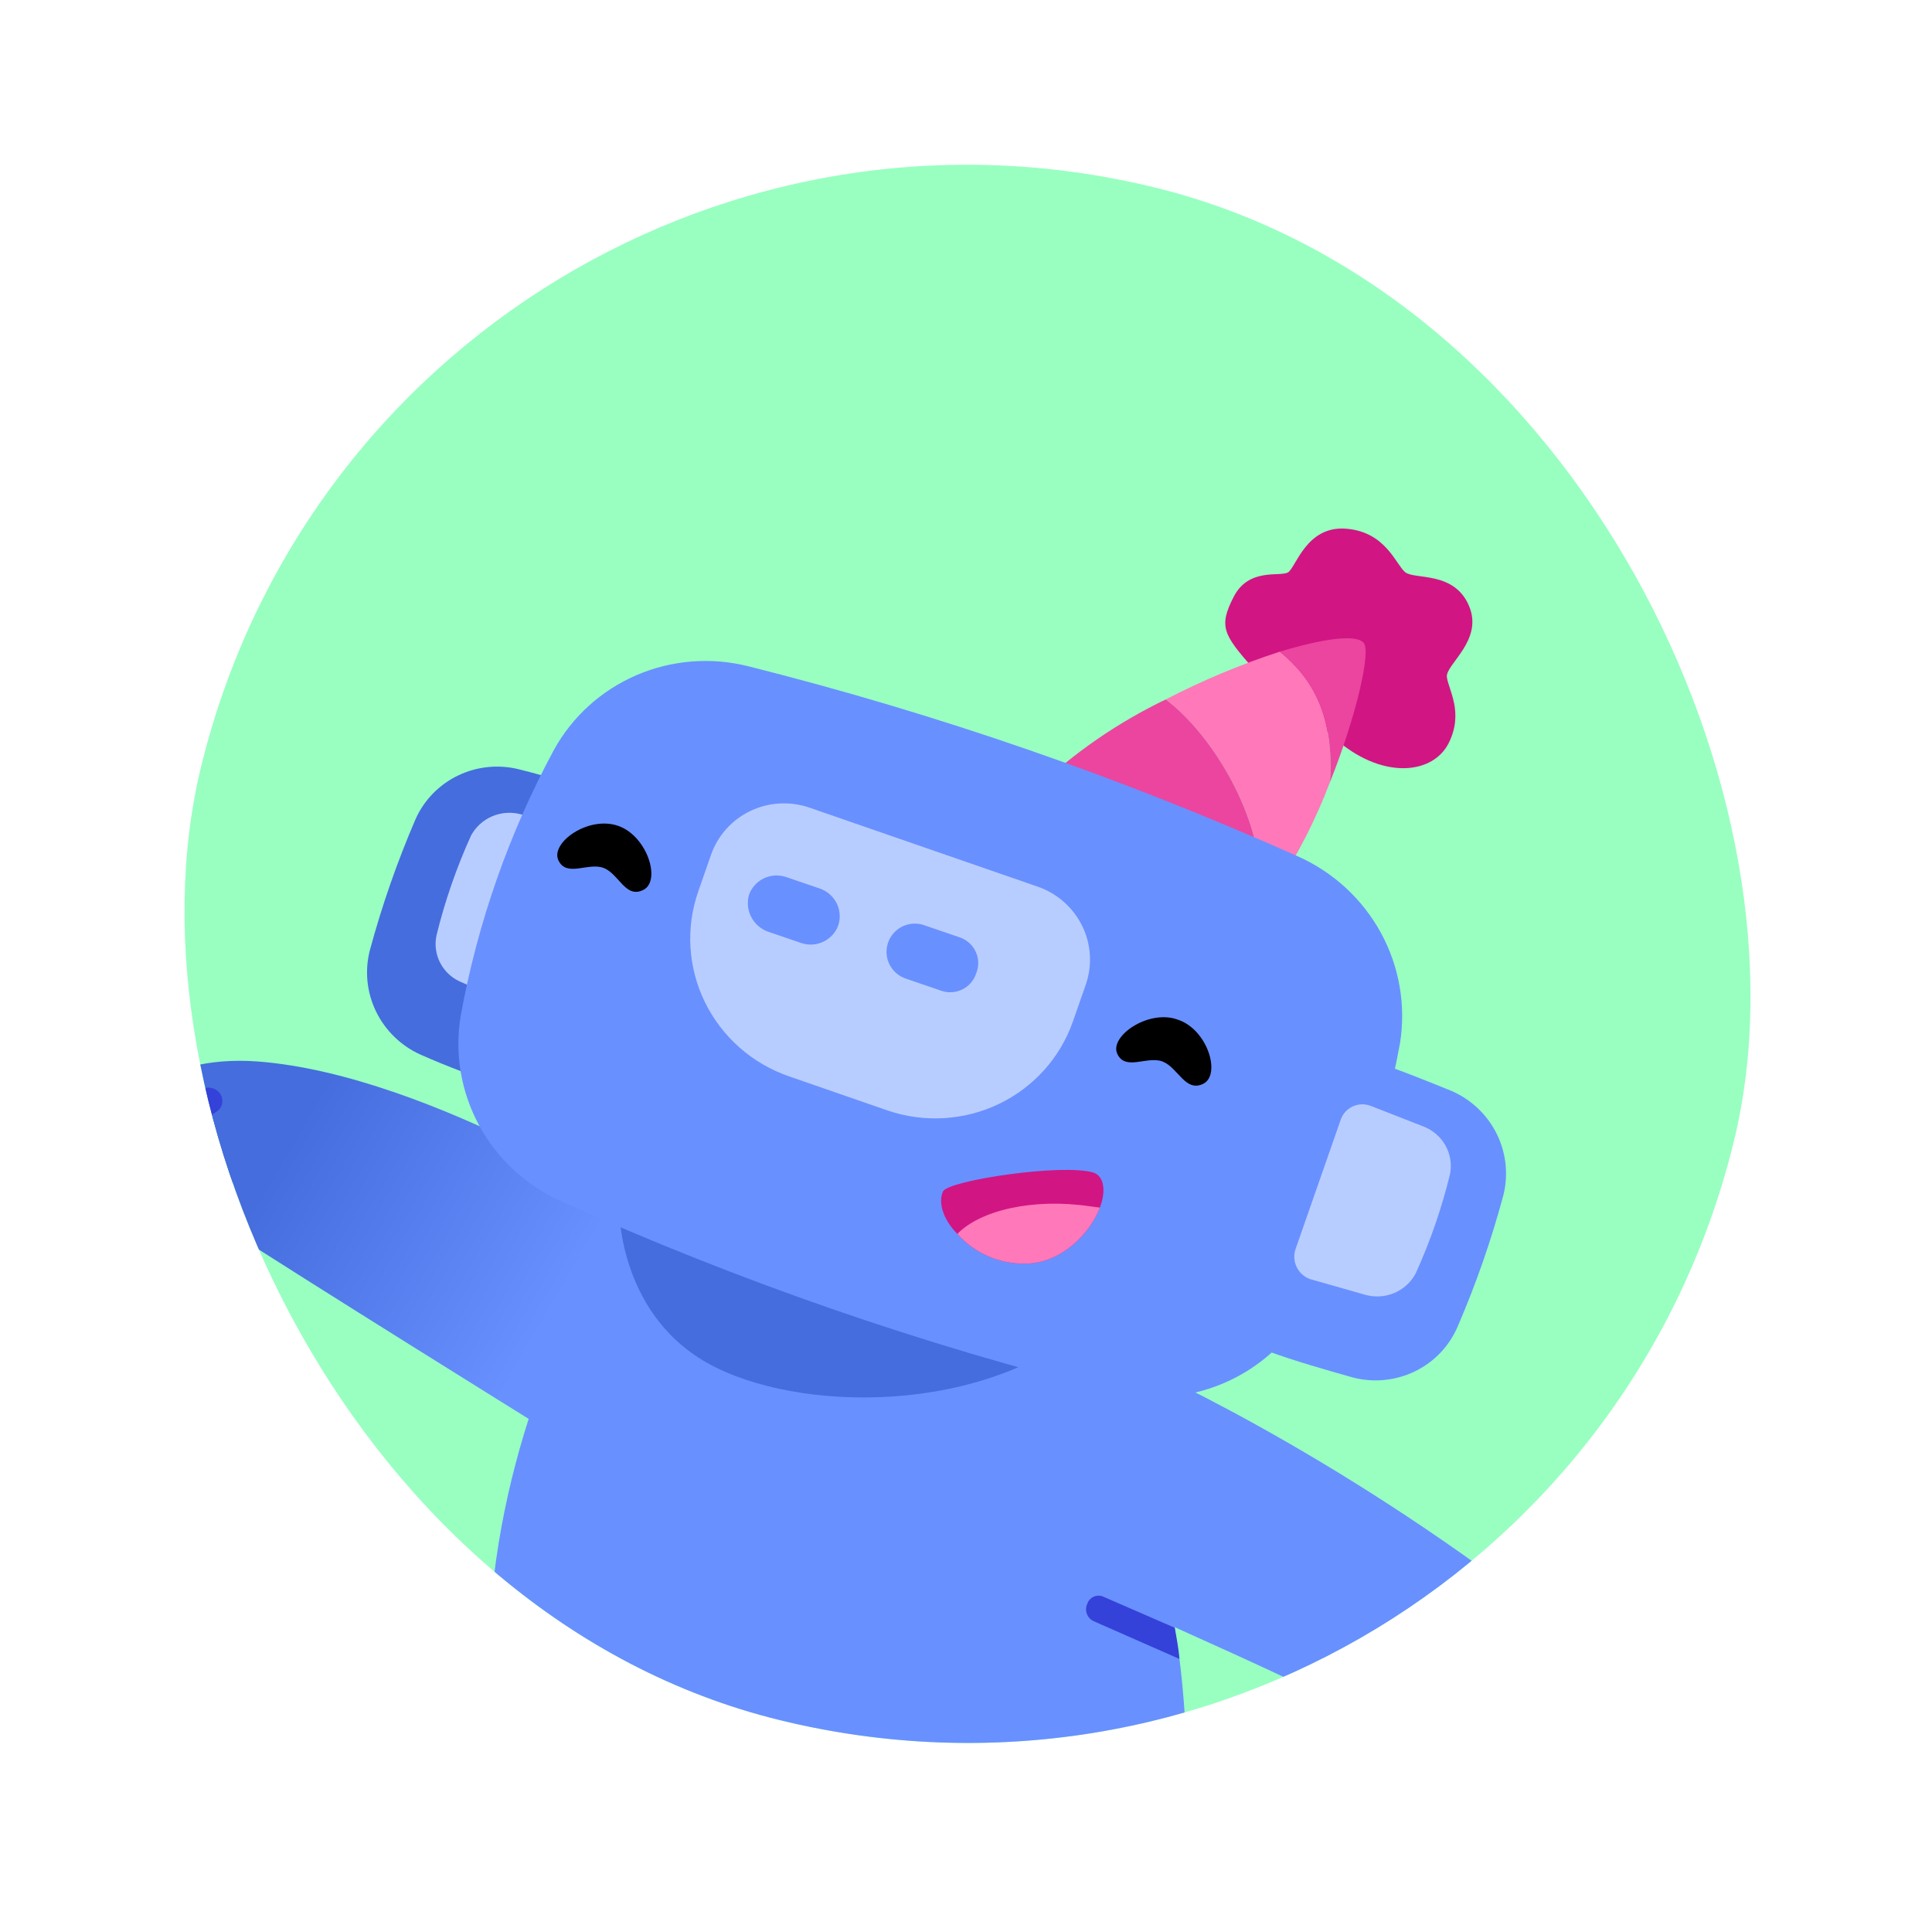 <svg width="142" height="141" viewBox="0 0 142 141" fill="none" xmlns="http://www.w3.org/2000/svg">
<g opacity="0.64" filter="url(#filter0_ddii_1122_36200)">
<path fill-rule="evenodd" clip-rule="evenodd" d="M71.501 98.223C86.26 98.223 98.224 86.258 98.224 71.5C98.224 56.742 86.26 44.777 71.501 44.777C56.743 44.777 44.779 56.742 44.779 71.5C44.779 86.258 56.743 98.223 71.501 98.223ZM71.501 101.517C88.079 101.517 101.519 88.078 101.519 71.5C101.519 54.922 88.079 41.483 71.501 41.483C54.923 41.483 41.484 54.922 41.484 71.5C41.484 88.078 54.923 101.517 71.501 101.517Z" fill="white"/>
</g>
<g opacity="0.64" filter="url(#filter1_ddii_1122_36200)">
<path fill-rule="evenodd" clip-rule="evenodd" d="M71.5 127.14C102.229 127.14 127.14 102.229 127.14 71.5C127.14 40.771 102.229 15.86 71.5 15.86C40.771 15.86 15.86 40.771 15.86 71.5C15.86 102.229 40.771 127.14 71.5 127.14ZM71.5 134C106.018 134 134 106.018 134 71.5C134 36.982 106.018 9 71.5 9C36.982 9 9 36.982 9 71.5C9 106.018 36.982 134 71.5 134Z" fill="white"/>
</g>
<g clip-path="url(#clip0_1122_36200)">
<rect x="28.574" width="115.974" height="115.974" rx="57.987" transform="rotate(13.754 28.574 0)" fill="#98FFC1"/>
<path d="M87.111 134.069C87.334 130.023 87.193 125.964 86.69 121.939L86.342 119.645C85.43 113.192 83.729 106.868 81.278 100.814L46.892 88.962C40.984 95.534 36.007 109.452 35.941 121.545L87.111 134.069Z" fill="#6990FF"/>
<path d="M106.344 49.758C106.24 48.833 109.069 47.07 107.96 44.508C106.851 41.946 103.955 42.628 103.27 42.051C102.584 41.474 101.846 39.084 98.925 38.86C96.004 38.636 95.248 41.724 94.666 42.072C94.085 42.421 91.783 41.694 90.67 43.876C89.557 46.058 89.912 46.636 92.11 49.138L98.398 54.522C101.767 57.31 105.346 56.877 106.477 54.618C107.609 52.358 106.448 50.684 106.344 49.758Z" fill="#D11583"/>
<path d="M92.673 64.739L93.787 65.257C95.392 62.815 96.724 60.205 97.758 57.474C98.053 52.556 96.476 49.879 94.067 47.898C91.179 48.838 88.375 50.013 85.684 51.41C88.894 53.832 92.478 59.455 92.673 64.739Z" fill="#FF78B9"/>
<path d="M97.759 57.475C99.689 52.629 100.745 47.978 100.253 47.285C99.761 46.592 97.369 46.907 94.067 47.898C96.476 49.879 98.053 52.556 97.759 57.475ZM85.684 51.41C82.172 53.096 78.951 55.316 76.136 57.992L92.674 64.739C92.479 59.455 88.894 53.832 85.684 51.41Z" fill="#EB459F"/>
<path d="M18.901 78.018C11.753 77.496 7.168 81.365 8.193 85.625C9.217 89.885 15.795 89.695 16.851 90.444C22.054 93.845 39.419 104.641 39.419 104.641L48.401 89.903C48.401 89.903 31.891 78.989 18.901 78.018Z" fill="url(#paint0_linear_1122_36200)"/>
<path d="M45.513 88.869L80.957 96.399C73.692 103.784 59.737 104.05 52.587 100.5C45.436 96.95 45.513 88.869 45.513 88.869Z" fill="#456DDD"/>
<path d="M114.32 125.265C116.163 121.788 113.531 118.69 110.458 116.383C95.055 105.004 82.148 99.635 82.148 99.635L75.838 114.946C75.838 114.946 97.046 124.228 98.651 125.439C100.256 126.65 102.614 129.518 104.932 129.84C107.251 130.162 107.662 127.808 107.953 127.633C108.243 127.459 112.708 128.47 114.32 125.265Z" fill="#6990FF"/>
<path d="M38.208 56.562C40.343 57.096 42.447 57.748 44.51 58.514L37.056 79.844C34.973 79.183 32.927 78.409 30.927 77.526C29.487 76.883 28.321 75.755 27.637 74.344C26.953 72.934 26.795 71.331 27.191 69.82C28.075 66.554 29.19 63.355 30.527 60.246C31.15 58.824 32.267 57.672 33.675 56.997C35.083 56.321 36.69 56.167 38.208 56.562Z" fill="#456DDD"/>
<path d="M38.31 59.86C39.948 60.261 41.626 60.835 43.227 61.391L38.804 74.054C37.152 73.547 35.535 72.933 33.963 72.214C33.283 71.95 32.719 71.452 32.375 70.813C32.031 70.173 31.929 69.433 32.088 68.728C32.705 66.217 33.553 63.768 34.623 61.412C34.966 60.776 35.518 60.276 36.188 59.994C36.859 59.712 37.607 59.664 38.31 59.86Z" fill="#B8CDFF"/>
<path d="M81.661 102.298C67.829 98.861 54.334 94.189 41.342 88.339C38.739 87.2 36.589 85.234 35.234 82.754C33.88 80.273 33.397 77.419 33.864 74.645C35.105 67.821 37.414 61.237 40.707 55.129C42.06 52.672 44.201 50.734 46.793 49.621C49.386 48.508 52.282 48.282 55.027 48.979C68.874 52.461 82.391 57.138 95.424 62.958C98.01 64.119 100.143 66.089 101.494 68.563C102.845 71.038 103.34 73.88 102.903 76.652C101.666 83.476 99.356 90.061 96.059 96.168C94.689 98.627 92.533 100.563 89.927 101.672C87.322 102.781 84.415 103.002 81.661 102.298Z" fill="#6990FF"/>
<path d="M59.504 59.367L76.273 65.173C77.702 65.668 78.876 66.704 79.538 68.053C80.201 69.402 80.296 70.954 79.804 72.367L78.862 75.069C77.937 77.723 75.989 79.902 73.442 81.132C70.895 82.361 67.956 82.541 65.266 81.633L57.982 79.11C56.647 78.648 55.415 77.93 54.357 76.997C53.3 76.065 52.437 74.936 51.818 73.675C51.199 72.414 50.837 71.046 50.751 69.649C50.665 68.252 50.858 66.853 51.318 65.532L52.26 62.83C52.504 62.13 52.884 61.486 53.38 60.933C53.877 60.38 54.478 59.93 55.151 59.608C55.823 59.287 56.554 59.1 57.301 59.059C58.048 59.017 58.797 59.122 59.504 59.367Z" fill="#B8CDFF"/>
<path d="M80.84 88.761C80.134 90.634 78.009 92.896 75.284 92.883C74.356 92.887 73.436 92.695 72.587 92.317C71.738 91.94 70.98 91.388 70.363 90.697C69.304 89.619 68.944 88.386 69.308 87.575C69.672 86.764 78.169 85.489 80.393 86.197C81.154 86.465 81.299 87.564 80.84 88.761Z" fill="#D11583"/>
<path d="M80.841 88.761C80.134 90.634 78.01 92.896 75.285 92.883C74.356 92.887 73.436 92.694 72.587 92.317C71.738 91.94 70.98 91.388 70.363 90.697C72.024 88.976 75.891 88.041 80.12 88.667L80.841 88.761Z" fill="#FF78B9"/>
<path d="M106.743 80.211C104.713 79.386 102.682 78.562 100.614 77.892L93.142 99.3C95.191 100.047 97.356 100.659 99.444 101.251C100.973 101.646 102.593 101.483 104.006 100.793C105.42 100.103 106.533 98.93 107.143 97.49C108.484 94.383 109.599 91.183 110.479 87.916C110.875 86.406 110.717 84.803 110.033 83.392C109.349 81.981 108.183 80.854 106.743 80.211Z" fill="#6990FF"/>
<path d="M104.621 82.8L100.697 81.267C100.487 81.193 100.265 81.161 100.043 81.173C99.82 81.184 99.603 81.24 99.403 81.335C99.203 81.431 99.024 81.565 98.876 81.729C98.729 81.894 98.616 82.086 98.544 82.294L95.228 91.792C95.076 92.22 95.099 92.69 95.291 93.103C95.483 93.517 95.829 93.841 96.256 94.007L100.353 95.173C101.056 95.369 101.804 95.322 102.474 95.039C103.144 94.757 103.696 94.257 104.04 93.621C105.113 91.267 105.962 88.818 106.574 86.305C106.717 85.589 106.6 84.844 106.243 84.202C105.885 83.561 105.311 83.064 104.621 82.8Z" fill="#B8CDFF"/>
<path d="M60.288 65.321L57.771 64.46C57.235 64.282 56.651 64.319 56.144 64.561C55.636 64.804 55.246 65.234 55.055 65.759C54.898 66.289 54.947 66.86 55.192 67.358C55.437 67.857 55.86 68.248 56.379 68.456L58.897 69.317C59.432 69.495 60.016 69.458 60.523 69.216C61.031 68.973 61.421 68.543 61.612 68.018C61.788 67.488 61.748 66.91 61.501 66.406C61.254 65.903 60.819 65.513 60.288 65.321ZM70.495 68.883L67.977 68.022C67.579 67.872 67.144 67.847 66.731 67.95C66.319 68.053 65.949 68.279 65.671 68.597C65.487 68.808 65.347 69.054 65.262 69.321C65.176 69.579 65.143 69.852 65.164 70.124C65.185 70.396 65.26 70.662 65.385 70.905C65.51 71.149 65.682 71.365 65.891 71.543C66.1 71.721 66.343 71.856 66.605 71.94L69.122 72.802C69.377 72.898 69.648 72.942 69.92 72.932C70.192 72.921 70.458 72.856 70.703 72.739C70.948 72.623 71.166 72.459 71.345 72.257C71.523 72.054 71.658 71.817 71.741 71.561C71.85 71.306 71.904 71.032 71.899 70.754C71.895 70.477 71.832 70.204 71.714 69.952C71.597 69.7 71.428 69.475 71.218 69.29C71.008 69.106 70.761 68.968 70.495 68.883Z" fill="#6990FF"/>
<path d="M45.459 60.71C43.254 59.925 40.446 61.938 41.039 63.228C41.633 64.519 43.24 63.358 44.372 63.799C45.505 64.239 45.966 66.07 47.285 65.411C48.603 64.752 47.586 61.476 45.459 60.71ZM86.539 74.938C84.411 74.172 81.526 76.165 82.119 77.456C82.713 78.747 84.32 77.586 85.452 78.026C86.584 78.467 87.124 80.317 88.442 79.658C89.761 78.999 88.763 75.646 86.539 74.938Z" fill="black"/>
<path d="M86.69 121.939L80.421 119.178C80.302 119.128 80.194 119.056 80.103 118.965C80.013 118.874 79.941 118.767 79.893 118.648C79.845 118.53 79.822 118.403 79.824 118.275C79.826 118.148 79.853 118.022 79.905 117.906C79.962 117.716 80.083 117.551 80.247 117.439C80.412 117.327 80.61 117.273 80.81 117.288C80.942 117.297 81.071 117.336 81.186 117.401L86.342 119.645C86.484 120.416 86.626 121.187 86.69 121.939ZM12.872 84.398L12.716 84.36C12.468 84.24 12.273 84.035 12.167 83.783C12.061 83.531 12.052 83.249 12.141 82.992C12.732 81.816 13.632 80.821 14.748 80.112C14.973 79.966 15.247 79.912 15.512 79.961C15.777 80.011 16.013 80.16 16.171 80.378C16.244 80.482 16.296 80.599 16.323 80.722C16.35 80.845 16.352 80.972 16.329 81.096C16.283 81.346 16.138 81.566 15.928 81.71C15.132 82.238 14.477 82.947 14.016 83.778C13.925 83.996 13.763 84.175 13.555 84.288C13.347 84.401 13.106 84.44 12.872 84.398Z" fill="#3442D9"/>
<path d="M16.899 81.129C13.952 82.698 13.227 84.648 14.038 86.401C14.849 88.154 17.17 88.804 17.17 88.804" fill="#456DDD"/>
</g>
<defs>
<filter id="filter0_ddii_1122_36200" x="36.446" y="36.444" width="70.112" height="70.112" filterUnits="userSpaceOnUse" color-interpolation-filters="sRGB">
<feFlood flood-opacity="0" result="BackgroundImageFix"/>
<feColorMatrix in="SourceAlpha" type="matrix" values="0 0 0 0 0 0 0 0 0 0 0 0 0 0 0 0 0 0 127 0" result="hardAlpha"/>
<feOffset dx="1.286" dy="1.286"/>
<feGaussianBlur stdDeviation="1.876"/>
<feColorMatrix type="matrix" values="0 0 0 0 1 0 0 0 0 0.247 0 0 0 0 0.098 0 0 0 0.2 0"/>
<feBlend mode="normal" in2="BackgroundImageFix" result="effect1_dropShadow_1122_36200"/>
<feColorMatrix in="SourceAlpha" type="matrix" values="0 0 0 0 0 0 0 0 0 0 0 0 0 0 0 0 0 0 127 0" result="hardAlpha"/>
<feOffset dx="-1.286" dy="-1.286"/>
<feGaussianBlur stdDeviation="1.876"/>
<feColorMatrix type="matrix" values="0 0 0 0 1 0 0 0 0 1 0 0 0 0 1 0 0 0 1 0"/>
<feBlend mode="normal" in2="effect1_dropShadow_1122_36200" result="effect2_dropShadow_1122_36200"/>
<feBlend mode="normal" in="SourceGraphic" in2="effect2_dropShadow_1122_36200" result="shape"/>
<feColorMatrix in="SourceAlpha" type="matrix" values="0 0 0 0 0 0 0 0 0 0 0 0 0 0 0 0 0 0 127 0" result="hardAlpha"/>
<feOffset dx="1.286" dy="1.286"/>
<feGaussianBlur stdDeviation="1.34"/>
<feComposite in2="hardAlpha" operator="arithmetic" k2="-1" k3="1"/>
<feColorMatrix type="matrix" values="0 0 0 0 1 0 0 0 0 1 0 0 0 0 1 0 0 0 1 0"/>
<feBlend mode="normal" in2="shape" result="effect3_innerShadow_1122_36200"/>
<feColorMatrix in="SourceAlpha" type="matrix" values="0 0 0 0 0 0 0 0 0 0 0 0 0 0 0 0 0 0 127 0" result="hardAlpha"/>
<feOffset dx="-1.286" dy="-1.286"/>
<feGaussianBlur stdDeviation="1.34"/>
<feComposite in2="hardAlpha" operator="arithmetic" k2="-1" k3="1"/>
<feColorMatrix type="matrix" values="0 0 0 0 1 0 0 0 0 0.247 0 0 0 0 0.098 0 0 0 0.15 0"/>
<feBlend mode="normal" in2="effect3_innerShadow_1122_36200" result="effect4_innerShadow_1122_36200"/>
</filter>
<filter id="filter1_ddii_1122_36200" x="0.316" y="0.316" width="140.223" height="140.223" filterUnits="userSpaceOnUse" color-interpolation-filters="sRGB">
<feFlood flood-opacity="0" result="BackgroundImageFix"/>
<feColorMatrix in="SourceAlpha" type="matrix" values="0 0 0 0 0 0 0 0 0 0 0 0 0 0 0 0 0 0 127 0" result="hardAlpha"/>
<feOffset dx="1.286" dy="1.286"/>
<feGaussianBlur stdDeviation="2.627"/>
<feColorMatrix type="matrix" values="0 0 0 0 1 0 0 0 0 0.247 0 0 0 0 0.098 0 0 0 0.2 0"/>
<feBlend mode="normal" in2="BackgroundImageFix" result="effect1_dropShadow_1122_36200"/>
<feColorMatrix in="SourceAlpha" type="matrix" values="0 0 0 0 0 0 0 0 0 0 0 0 0 0 0 0 0 0 127 0" result="hardAlpha"/>
<feOffset dx="-1.286" dy="-1.286"/>
<feGaussianBlur stdDeviation="3.699"/>
<feColorMatrix type="matrix" values="0 0 0 0 1 0 0 0 0 1 0 0 0 0 1 0 0 0 1 0"/>
<feBlend mode="normal" in2="effect1_dropShadow_1122_36200" result="effect2_dropShadow_1122_36200"/>
<feBlend mode="normal" in="SourceGraphic" in2="effect2_dropShadow_1122_36200" result="shape"/>
<feColorMatrix in="SourceAlpha" type="matrix" values="0 0 0 0 0 0 0 0 0 0 0 0 0 0 0 0 0 0 127 0" result="hardAlpha"/>
<feOffset dx="1.286" dy="1.286"/>
<feGaussianBlur stdDeviation="1.822"/>
<feComposite in2="hardAlpha" operator="arithmetic" k2="-1" k3="1"/>
<feColorMatrix type="matrix" values="0 0 0 0 1 0 0 0 0 1 0 0 0 0 1 0 0 0 1 0"/>
<feBlend mode="normal" in2="shape" result="effect3_innerShadow_1122_36200"/>
<feColorMatrix in="SourceAlpha" type="matrix" values="0 0 0 0 0 0 0 0 0 0 0 0 0 0 0 0 0 0 127 0" result="hardAlpha"/>
<feOffset dx="-1.286" dy="-1.286"/>
<feGaussianBlur stdDeviation="3.752"/>
<feComposite in2="hardAlpha" operator="arithmetic" k2="-1" k3="1"/>
<feColorMatrix type="matrix" values="0 0 0 0 1 0 0 0 0 0.247 0 0 0 0 0.098 0 0 0 0.15 0"/>
<feBlend mode="normal" in2="effect3_innerShadow_1122_36200" result="effect4_innerShadow_1122_36200"/>
</filter>
<linearGradient id="paint0_linear_1122_36200" x1="11.162" y1="78.628" x2="44.084" y2="97.92" gradientUnits="userSpaceOnUse">
<stop offset="0.3" stop-color="#456DDD"/>
<stop offset="0.9" stop-color="#6990FF"/>
</linearGradient>
<clipPath id="clip0_1122_36200">
<rect x="28.574" width="115.974" height="115.974" rx="57.987" transform="rotate(13.754 28.574 0)" fill="white"/>
</clipPath>
</defs>
</svg>
